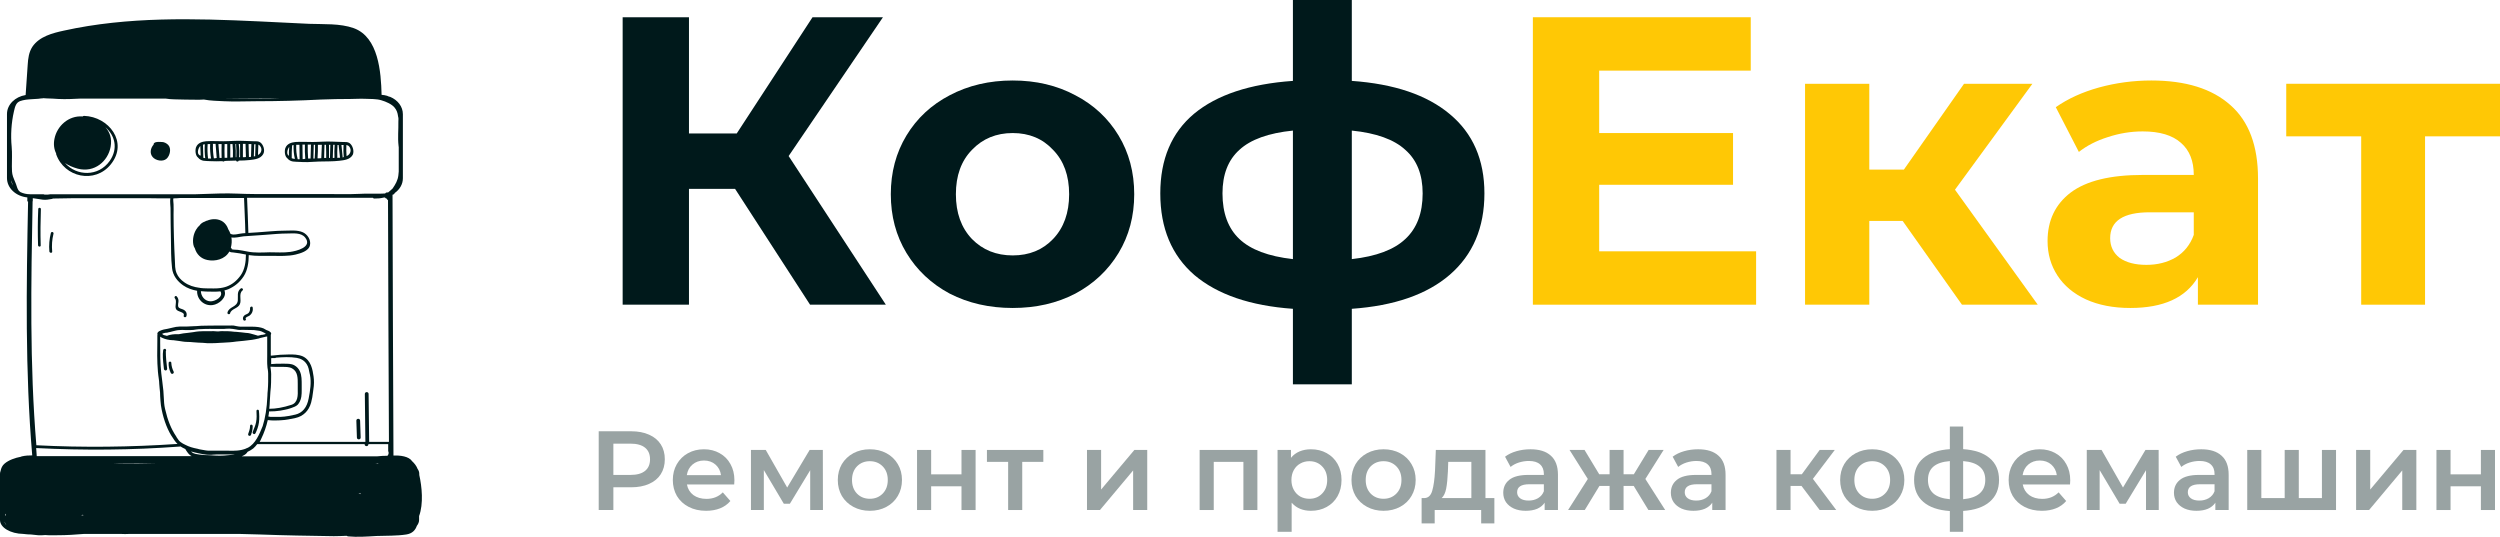 <?xml version="1.0" encoding="UTF-8"?> <svg xmlns="http://www.w3.org/2000/svg" width="163" height="35" viewBox="0 0 163 35" fill="none"><path d="M10.566 9.258C10.407 9.258 10.198 9.221 10.063 9.319C10.026 9.344 10.014 9.393 10.014 9.43C9.817 9.65 9.743 9.993 9.952 10.238C10.149 10.471 10.616 10.569 10.861 10.348C11.082 10.152 11.193 9.675 10.96 9.442C10.861 9.344 10.701 9.258 10.566 9.258Z" fill="#00191B"></path><path d="M16.968 9.283C16.845 9.197 16.685 9.209 16.538 9.209C16.316 9.197 16.083 9.197 15.862 9.185C15.432 9.16 14.989 9.209 14.559 9.209C14.191 9.209 13.81 9.185 13.441 9.209C13.196 9.234 12.888 9.307 12.778 9.613C12.716 9.809 12.741 10.14 12.901 10.263C13.134 10.544 13.392 10.483 13.724 10.508C13.982 10.52 14.24 10.52 14.498 10.508C14.535 10.544 14.608 10.544 14.645 10.495C14.731 10.495 14.817 10.483 14.903 10.483C14.916 10.483 14.928 10.483 14.928 10.483C14.94 10.483 14.953 10.483 14.965 10.483C15.112 10.483 15.247 10.471 15.395 10.471C15.407 10.557 15.542 10.557 15.567 10.471C15.8 10.471 16.046 10.459 16.279 10.434C16.574 10.397 16.98 10.373 17.164 10.042C17.299 9.797 17.164 9.417 16.968 9.283ZM13.06 10.14C13.036 10.14 13.024 10.128 12.999 10.116L12.987 10.103C12.827 9.993 12.925 9.65 13.06 9.515L13.085 10.14C13.073 10.14 13.073 10.14 13.06 10.14ZM13.257 10.287C13.245 9.993 13.245 9.711 13.232 9.43C13.269 9.417 13.318 9.417 13.355 9.405C13.331 9.711 13.343 10.018 13.38 10.312C13.343 10.312 13.306 10.299 13.257 10.287ZM13.564 10.336V10.324C13.527 10.018 13.515 9.699 13.54 9.393H13.552C13.601 9.393 13.65 9.393 13.712 9.393C13.712 9.405 13.699 9.417 13.699 9.43C13.687 9.736 13.712 10.042 13.761 10.336C13.699 10.336 13.626 10.336 13.564 10.336ZM13.945 10.324C13.896 10.03 13.871 9.736 13.884 9.43C13.884 9.417 13.884 9.393 13.871 9.381C13.933 9.381 13.994 9.381 14.056 9.381C14.08 9.687 14.105 9.993 14.129 10.299C14.08 10.312 14.019 10.324 13.945 10.324ZM14.314 10.299C14.289 9.993 14.264 9.699 14.24 9.393C14.314 9.393 14.375 9.393 14.449 9.393C14.437 9.699 14.449 9.993 14.449 10.299C14.412 10.299 14.363 10.299 14.314 10.299ZM14.817 10.287C14.756 10.287 14.707 10.287 14.645 10.287C14.633 9.993 14.633 9.687 14.645 9.393C14.707 9.393 14.768 9.393 14.817 9.393V10.287ZM15.186 10.263C15.174 10.263 15.161 10.263 15.149 10.263C15.1 10.263 15.051 10.275 15.014 10.275C15.014 9.981 15.014 9.687 15.014 9.393C15.063 9.393 15.112 9.393 15.161 9.393C15.186 9.687 15.198 9.969 15.186 10.263ZM15.407 10.25C15.395 10.25 15.383 10.25 15.37 10.25C15.383 9.969 15.37 9.675 15.346 9.393C15.37 9.393 15.383 9.393 15.407 9.393C15.395 9.405 15.395 9.43 15.395 9.442C15.419 9.711 15.419 9.981 15.407 10.25ZM15.653 10.25C15.628 10.25 15.616 10.25 15.591 10.25C15.616 9.969 15.604 9.687 15.567 9.405V9.393C15.591 9.393 15.628 9.393 15.653 9.393C15.653 9.675 15.653 9.969 15.653 10.25ZM15.837 10.25C15.837 9.956 15.837 9.675 15.837 9.381C15.899 9.381 15.96 9.381 16.009 9.381L16.034 10.238C15.972 10.25 15.899 10.25 15.837 10.25ZM16.366 10.226C16.329 10.226 16.292 10.238 16.255 10.238C16.243 10.238 16.23 10.238 16.23 10.238C16.218 9.956 16.218 9.675 16.206 9.393C16.267 9.393 16.329 9.393 16.39 9.393L16.366 10.189C16.353 10.201 16.366 10.214 16.366 10.226ZM16.648 10.177C16.611 10.189 16.587 10.189 16.55 10.201L16.574 9.405C16.599 9.405 16.623 9.405 16.636 9.405C16.648 9.405 16.648 9.405 16.66 9.405L16.636 10.14C16.636 10.152 16.636 10.165 16.648 10.177ZM16.845 10.091C16.832 10.091 16.832 10.103 16.82 10.103L16.845 9.43C16.881 9.442 16.918 9.466 16.943 9.503C17.127 9.711 17.041 9.981 16.845 10.091Z" fill="#00191B"></path><path d="M22.791 9.332C22.669 9.246 22.509 9.258 22.361 9.258C22.14 9.246 21.907 9.246 21.686 9.234C21.256 9.209 20.813 9.258 20.383 9.258C20.015 9.258 19.634 9.234 19.265 9.258C19.02 9.283 18.712 9.356 18.602 9.662C18.54 9.858 18.565 10.189 18.725 10.312C18.958 10.593 19.216 10.532 19.548 10.557C19.695 10.569 19.843 10.569 20.002 10.569C20.027 10.569 20.039 10.569 20.064 10.569C20.31 10.557 20.555 10.544 20.801 10.532C21.243 10.52 21.686 10.532 22.116 10.483C22.41 10.446 22.816 10.422 23 10.091C23.111 9.846 22.988 9.466 22.791 9.332ZM18.835 10.165C18.835 10.165 18.823 10.165 18.823 10.152L18.811 10.14C18.663 10.03 18.737 9.724 18.86 9.577C18.835 9.785 18.835 9.981 18.835 10.165ZM19.02 10.312C19.02 10.042 19.02 9.76 19.044 9.491C19.044 9.491 19.044 9.491 19.044 9.479C19.081 9.466 19.105 9.466 19.142 9.454C19.13 9.76 19.155 10.067 19.228 10.361C19.142 10.361 19.081 10.336 19.02 10.312ZM19.413 10.385C19.327 10.079 19.302 9.76 19.314 9.442C19.327 9.442 19.351 9.442 19.363 9.442C19.413 9.442 19.474 9.442 19.523 9.442C19.523 9.76 19.535 10.079 19.535 10.385C19.511 10.385 19.462 10.385 19.413 10.385ZM19.732 10.373C19.732 10.054 19.72 9.748 19.72 9.43C19.769 9.43 19.83 9.43 19.88 9.43C19.867 9.736 19.88 10.042 19.904 10.348C19.855 10.373 19.794 10.373 19.732 10.373ZM20.273 9.466L20.248 10.336C20.199 10.336 20.15 10.336 20.088 10.336C20.064 10.03 20.064 9.736 20.064 9.43C20.137 9.43 20.199 9.43 20.273 9.43C20.273 9.43 20.273 9.43 20.285 9.43C20.273 9.454 20.273 9.454 20.273 9.466ZM20.518 10.336C20.494 10.336 20.457 10.336 20.432 10.336L20.457 9.466C20.457 9.454 20.457 9.442 20.457 9.442C20.482 9.442 20.518 9.442 20.543 9.442C20.543 9.748 20.543 10.042 20.518 10.336ZM20.948 10.312C20.862 10.324 20.776 10.324 20.703 10.324C20.727 10.03 20.727 9.736 20.727 9.442C20.813 9.442 20.899 9.442 20.985 9.442L20.948 10.312ZM21.268 10.299C21.231 10.299 21.182 10.299 21.133 10.299L21.157 9.442C21.194 9.442 21.231 9.442 21.256 9.442C21.256 9.454 21.256 9.454 21.256 9.466C21.268 9.748 21.268 10.03 21.268 10.299ZM21.514 10.299C21.489 10.299 21.477 10.299 21.452 10.299C21.452 10.03 21.452 9.748 21.452 9.479C21.452 9.466 21.452 9.454 21.44 9.442C21.477 9.442 21.501 9.442 21.538 9.442L21.514 10.287V10.299ZM21.808 10.287C21.808 10.299 21.808 10.299 21.808 10.287C21.772 10.299 21.735 10.299 21.698 10.299V10.287L21.723 9.442C21.759 9.442 21.784 9.442 21.821 9.442C21.796 9.724 21.796 10.005 21.808 10.287ZM22.067 10.287C22.042 10.287 22.017 10.287 21.993 10.299C21.98 10.018 21.993 9.736 22.005 9.454C22.03 9.454 22.054 9.454 22.079 9.454L22.165 10.25C22.165 10.263 22.177 10.275 22.177 10.287C22.14 10.275 22.103 10.287 22.067 10.287ZM22.325 10.263C22.337 10.25 22.349 10.226 22.337 10.201C22.312 9.956 22.288 9.699 22.263 9.454C22.312 9.454 22.361 9.454 22.41 9.454C22.41 9.466 22.398 9.479 22.398 9.479C22.386 9.724 22.386 9.969 22.41 10.214C22.41 10.226 22.41 10.226 22.423 10.238C22.386 10.25 22.349 10.25 22.325 10.263ZM22.669 10.14C22.644 10.152 22.619 10.165 22.595 10.177C22.582 9.944 22.57 9.711 22.582 9.479C22.582 9.466 22.582 9.466 22.582 9.454C22.644 9.466 22.718 9.491 22.767 9.552C22.939 9.76 22.853 10.03 22.669 10.14Z" fill="#00191B"></path><path d="M27.337 30.965V30.904C27.337 30.781 27.3 30.671 27.227 30.573C27.153 30.377 27.018 30.206 26.87 30.071C26.662 29.752 26.084 29.679 25.654 29.703C25.63 24.044 25.605 18.384 25.593 12.713V12.7C25.617 12.688 25.654 12.676 25.679 12.664C25.715 12.639 25.728 12.615 25.728 12.59C26.059 12.357 26.268 12.014 26.268 11.622V7.445C26.268 6.955 25.937 6.526 25.445 6.318C25.372 6.306 25.31 6.281 25.236 6.245C25.126 6.208 25.003 6.196 24.88 6.183C24.843 4.701 24.683 2.423 23.062 1.835C22.165 1.516 21.096 1.59 20.15 1.553C19.056 1.504 17.975 1.443 16.882 1.394C12.643 1.198 8.342 1.075 4.177 1.994C3.44 2.153 2.568 2.374 2.113 3.047C1.88 3.403 1.831 3.819 1.806 4.223C1.757 4.885 1.72 5.546 1.671 6.196C0.983 6.306 0.455 6.82 0.455 7.433V11.61C0.455 12.259 1.032 12.798 1.782 12.872C1.782 12.958 1.782 13.043 1.782 13.129C1.794 13.129 1.818 13.129 1.831 13.141C1.72 18.678 1.634 24.179 2.101 29.691C1.88 29.691 1.659 29.703 1.438 29.752C1.413 29.752 1.388 29.765 1.376 29.777C0.983 29.85 0.565 29.997 0.295 30.23C0.147 30.353 0.074 30.524 0.037 30.708C0.012 30.769 0 30.83 0 30.892V33.905C0 34.395 0.676 34.799 1.524 34.812C1.696 34.836 1.88 34.848 2.015 34.848C2.175 34.861 2.322 34.885 2.482 34.897C2.654 34.91 2.789 34.897 2.949 34.885C3.207 34.91 3.477 34.897 3.76 34.897C4.337 34.897 4.915 34.861 5.48 34.812H7.863C8.06 34.824 8.256 34.824 8.453 34.812H15.604C16.058 34.824 16.501 34.836 16.943 34.848C18.54 34.91 20.15 34.934 21.759 34.959C22.042 34.959 22.312 34.946 22.595 34.934C22.619 34.946 22.644 34.959 22.681 34.971C23.307 35.032 23.922 34.983 24.548 34.946C25.187 34.922 25.863 34.946 26.49 34.848C26.883 34.787 27.079 34.567 27.178 34.285C27.264 34.175 27.325 34.04 27.325 33.905V33.648C27.62 32.839 27.509 31.737 27.337 30.965ZM0.393 33.574C0.381 33.599 0.369 33.611 0.356 33.636C0.344 33.587 0.344 33.538 0.344 33.489C0.356 33.513 0.381 33.55 0.393 33.574ZM0.295 34.015C0.319 34.052 0.332 34.077 0.344 34.113C0.356 34.138 0.369 34.175 0.393 34.199C0.393 34.211 0.405 34.224 0.405 34.236C0.356 34.162 0.307 34.089 0.295 34.015ZM14.596 6.416H18.233C17.385 6.453 16.538 6.428 15.69 6.428C15.321 6.416 14.953 6.428 14.596 6.416ZM0.725 11.757C0.737 11.806 0.762 11.843 0.774 11.892C0.799 11.953 0.823 12.014 0.835 12.088C0.786 11.978 0.737 11.88 0.725 11.757ZM2.126 13.117H2.138C2.138 13.056 2.138 12.982 2.138 12.921C2.359 12.958 2.58 12.994 2.789 13.019C3.01 13.043 3.17 13.007 3.391 12.97C3.416 12.97 3.428 12.958 3.44 12.945C3.907 12.945 4.386 12.921 4.853 12.921C5.639 12.921 6.426 12.921 7.212 12.921C7.998 12.921 8.797 12.921 9.583 12.921C10.1 12.921 10.603 12.945 11.107 12.933C11.07 13.129 11.119 13.435 11.119 13.57C11.119 14.244 11.132 14.905 11.144 15.567C11.156 16.192 11.144 16.853 11.217 17.478C11.267 17.968 11.574 18.348 11.942 18.605C12.225 18.801 12.532 18.899 12.852 18.96C12.827 19.511 13.294 19.965 13.859 19.891C14.277 19.842 14.817 19.389 14.633 18.936C14.719 18.911 14.817 18.887 14.903 18.85C15.309 18.666 15.628 18.409 15.886 18.017C16.144 17.625 16.218 17.11 16.218 16.633C16.71 16.706 17.201 16.682 17.705 16.682C18.233 16.682 18.761 16.718 19.277 16.596C19.572 16.522 20.137 16.375 20.211 15.983C20.285 15.628 20.039 15.285 19.757 15.15C19.388 14.979 18.933 15.04 18.54 15.04C17.951 15.04 17.361 15.114 16.771 15.15C16.574 15.163 16.378 15.175 16.194 15.187C16.181 14.428 16.132 13.656 16.108 12.896H24.315C24.327 12.921 24.352 12.945 24.401 12.945C24.622 12.945 24.819 12.933 25.003 12.884C25.04 12.884 25.077 12.872 25.113 12.872V12.909C25.138 12.921 25.175 12.933 25.2 12.945C25.224 12.97 25.261 13.007 25.273 13.043C25.285 13.043 25.285 13.043 25.298 13.043C25.31 18.299 25.335 23.554 25.359 28.809C24.929 28.809 24.499 28.809 24.069 28.809C24.057 27.768 24.045 26.727 24.032 25.685C24.032 25.526 23.787 25.526 23.787 25.685C23.799 26.727 23.811 27.768 23.823 28.809C21.526 28.809 19.228 28.809 16.931 28.809C16.968 28.736 17.017 28.662 17.041 28.589C17.213 28.233 17.361 27.829 17.459 27.388C17.508 27.388 17.545 27.4 17.582 27.4C17.656 27.413 17.729 27.413 17.803 27.413C17.803 27.413 17.803 27.413 17.815 27.413C17.864 27.413 17.914 27.413 17.963 27.413C18.086 27.413 18.209 27.413 18.331 27.4C18.651 27.388 18.958 27.315 19.265 27.253C19.769 27.143 20.137 26.788 20.285 26.249C20.346 26.028 20.383 25.796 20.408 25.575C20.42 25.514 20.42 25.453 20.432 25.391C20.482 25.085 20.482 24.803 20.445 24.546C20.383 24.105 20.285 23.493 19.744 23.235C19.462 23.113 19.105 23.101 18.786 23.113C18.466 23.113 18.11 23.137 17.705 23.186C17.692 23.186 17.668 23.186 17.656 23.186C17.656 23.162 17.656 23.15 17.656 23.125C17.656 22.892 17.656 22.672 17.656 22.439C17.656 22.231 17.656 22.035 17.656 21.827C17.668 21.802 17.68 21.778 17.68 21.753C17.68 21.655 17.557 21.582 17.373 21.52C17.312 21.484 17.25 21.447 17.176 21.41C16.992 21.337 16.734 21.3 16.476 21.3H16.464C16.304 21.3 16.144 21.3 15.985 21.3C15.886 21.3 15.776 21.3 15.678 21.3C15.591 21.3 15.505 21.275 15.419 21.263C15.358 21.251 15.297 21.239 15.235 21.226C15.149 21.214 15.075 21.226 14.989 21.226C14.953 21.226 14.916 21.226 14.879 21.226C14.695 21.226 14.523 21.226 14.338 21.226C13.933 21.226 13.527 21.226 13.122 21.239C13.011 21.251 12.889 21.251 12.778 21.263C12.766 21.263 12.753 21.263 12.741 21.263C12.569 21.275 12.397 21.275 12.213 21.288H12.151C11.856 21.288 11.549 21.275 11.254 21.361C11.156 21.386 11.046 21.41 10.935 21.435C10.763 21.459 10.591 21.496 10.431 21.569C10.37 21.594 10.271 21.655 10.259 21.741C10.259 21.778 10.259 21.802 10.271 21.827C10.271 21.839 10.259 21.851 10.259 21.863V22.157C10.247 22.843 10.235 23.542 10.296 24.228C10.308 24.387 10.333 24.546 10.357 24.73C10.37 24.828 10.382 24.926 10.382 25.024C10.394 25.122 10.394 25.22 10.407 25.318C10.431 25.489 10.444 25.673 10.444 25.857C10.456 26.041 10.468 26.237 10.493 26.433C10.603 27.155 10.849 27.878 11.156 28.38L11.205 28.454C11.316 28.625 11.426 28.809 11.574 28.944C8.514 29.152 5.431 29.189 2.371 29.03C1.929 23.738 2.027 18.446 2.126 13.117ZM15.911 12.896C15.935 13.656 15.985 14.428 15.997 15.199C15.935 15.199 15.886 15.212 15.825 15.212C15.616 15.224 15.223 15.359 15.039 15.248H15.026C14.989 15.138 14.94 15.04 14.879 14.942C14.817 14.746 14.695 14.575 14.547 14.464C14.24 14.244 13.835 14.244 13.491 14.391C13.478 14.391 13.466 14.391 13.466 14.391C13.429 14.403 13.38 14.428 13.343 14.452C13.232 14.489 13.122 14.562 13.048 14.648C13.048 14.66 13.036 14.66 13.036 14.673C12.938 14.758 12.852 14.856 12.79 14.967C12.618 15.248 12.544 15.616 12.606 15.947C12.618 16.032 12.655 16.118 12.704 16.192C12.815 16.571 13.097 16.865 13.515 16.951C14.019 17.061 14.67 16.914 14.953 16.4C15.026 16.449 15.125 16.461 15.211 16.461C15.493 16.498 15.764 16.535 16.034 16.596C16.034 17.074 15.96 17.576 15.69 17.956C15.444 18.299 15.137 18.556 14.756 18.691C14.67 18.727 14.572 18.74 14.473 18.764C14.449 18.764 14.437 18.764 14.412 18.776C14.092 18.825 13.761 18.801 13.454 18.801C13.319 18.801 13.183 18.789 13.06 18.776C13.048 18.764 13.024 18.764 12.999 18.764C12.643 18.715 12.311 18.617 12.004 18.397C11.795 18.25 11.611 18.054 11.512 17.809C11.402 17.539 11.414 17.257 11.402 16.976C11.377 16.461 11.353 15.959 11.34 15.457C11.328 14.967 11.316 14.489 11.316 13.999C11.316 13.778 11.328 13.546 11.316 13.325C11.316 13.276 11.279 12.97 11.303 12.945L11.316 12.933C11.463 12.933 11.611 12.921 11.758 12.909H15.911V12.896ZM16.132 16.4C15.923 16.363 15.714 16.314 15.505 16.29C15.444 16.277 15.223 16.29 15.112 16.253C15.112 16.204 15.088 16.167 15.051 16.155C15.112 15.922 15.125 15.689 15.088 15.481C15.334 15.53 15.653 15.432 15.886 15.408C16.353 15.371 16.832 15.346 17.299 15.31C17.791 15.273 18.27 15.224 18.749 15.224C19.105 15.224 19.621 15.15 19.892 15.481C20.408 16.118 19.302 16.375 18.921 16.424C18.479 16.486 18.024 16.449 17.582 16.449C17.103 16.461 16.611 16.498 16.132 16.4ZM13.699 19.646C13.343 19.622 13.11 19.315 13.097 18.985C13.208 18.997 13.331 18.997 13.441 19.009C13.736 19.009 14.068 19.034 14.375 18.997C14.584 19.352 14.007 19.671 13.699 19.646ZM17.742 23.346C17.803 23.346 17.877 23.346 17.938 23.346C17.963 23.346 17.975 23.333 17.987 23.321C18.442 23.284 18.909 23.26 19.351 23.333C19.634 23.382 19.855 23.517 20.002 23.75C20.113 23.921 20.15 24.142 20.187 24.35L20.211 24.448C20.309 24.938 20.224 25.453 20.125 25.979C20.015 26.567 19.72 26.923 19.253 27.033C18.97 27.094 18.639 27.168 18.294 27.18C18.172 27.18 18.061 27.18 17.938 27.18H17.84C17.815 27.18 17.791 27.18 17.766 27.18C17.717 27.18 17.668 27.18 17.631 27.18C17.607 27.18 17.582 27.168 17.57 27.168C17.545 27.168 17.52 27.155 17.496 27.155C17.52 27.045 17.533 26.935 17.545 26.825C17.545 26.825 17.545 26.825 17.557 26.825C17.803 26.825 18.037 26.812 18.258 26.776C18.454 26.739 18.7 26.702 18.909 26.629C18.946 26.616 18.983 26.604 19.019 26.592C19.155 26.543 19.302 26.494 19.413 26.384C19.523 26.261 19.609 26.09 19.646 25.869C19.671 25.722 19.671 25.563 19.671 25.416C19.671 25.379 19.671 25.33 19.671 25.293C19.671 25.232 19.671 25.171 19.671 25.122C19.671 24.963 19.671 24.803 19.658 24.644C19.634 24.375 19.548 24.007 19.179 23.811C18.995 23.713 18.749 23.713 18.54 23.713H18.356C18.135 23.713 17.901 23.713 17.68 23.738C17.68 23.615 17.68 23.493 17.68 23.382C17.68 23.37 17.68 23.358 17.68 23.346C17.668 23.358 17.705 23.358 17.742 23.346ZM16.144 29.201C16.108 29.201 16.083 29.213 16.058 29.238C15.678 29.397 15.272 29.397 14.879 29.385C14.707 29.385 14.547 29.385 14.375 29.385C14.154 29.385 13.933 29.385 13.724 29.385C13.515 29.397 13.306 29.348 13.097 29.311C13.024 29.299 12.95 29.287 12.889 29.262C12.569 29.201 12.323 29.128 12.09 29.005C11.979 28.956 11.869 28.895 11.77 28.821C11.672 28.748 11.611 28.65 11.537 28.54C11.525 28.515 11.5 28.491 11.488 28.454C11.156 27.964 10.935 27.413 10.763 26.665C10.701 26.408 10.689 26.139 10.677 25.881C10.665 25.747 10.665 25.612 10.652 25.477C10.628 25.269 10.603 25.061 10.579 24.852C10.554 24.681 10.542 24.522 10.517 24.35C10.444 23.701 10.444 23.027 10.444 22.378C10.444 22.243 10.444 22.108 10.444 21.961C10.456 21.961 10.456 21.961 10.468 21.961C10.505 21.998 10.542 22.01 10.566 22.023C10.775 22.121 10.996 22.17 11.254 22.182C11.267 22.182 11.291 22.182 11.303 22.182C11.426 22.194 11.549 22.219 11.672 22.231C11.844 22.255 12.016 22.292 12.188 22.292C12.336 22.292 12.483 22.304 12.618 22.317C12.815 22.329 13.024 22.353 13.232 22.353C13.405 22.378 13.589 22.378 13.761 22.378C13.957 22.378 14.154 22.366 14.351 22.353C14.424 22.353 14.51 22.341 14.584 22.341C14.805 22.329 15.1 22.317 15.407 22.268C15.714 22.243 16.046 22.206 16.427 22.157C16.574 22.133 16.71 22.108 16.857 22.072C16.869 22.072 16.882 22.072 16.894 22.059C16.906 22.059 16.918 22.059 16.931 22.047C17.029 22.023 17.14 21.998 17.238 21.974C17.25 21.974 17.275 21.974 17.287 21.961C17.324 21.949 17.373 21.949 17.422 21.937C17.422 22.096 17.422 22.255 17.422 22.402V22.831C17.422 22.941 17.422 23.064 17.422 23.174C17.422 23.407 17.41 23.664 17.434 23.897C17.434 23.958 17.447 24.019 17.459 24.081C17.471 24.166 17.484 24.264 17.484 24.35C17.484 24.448 17.484 24.534 17.484 24.632C17.484 24.718 17.484 24.803 17.484 24.889C17.484 25.073 17.471 25.257 17.459 25.44C17.447 25.563 17.434 25.685 17.434 25.82C17.398 26.616 17.299 27.241 17.127 27.78C16.918 28.295 16.66 28.944 16.144 29.201ZM12.95 29.556C13.06 29.581 13.159 29.593 13.269 29.618C13.392 29.642 13.527 29.654 13.662 29.654C13.748 29.654 13.835 29.654 13.921 29.642C14.007 29.642 14.092 29.63 14.166 29.63H15.162C15.223 29.63 15.284 29.63 15.346 29.63C15.321 29.63 15.284 29.63 15.26 29.642C15.223 29.642 15.186 29.654 15.149 29.654C14.805 29.691 14.412 29.728 14.056 29.703C13.908 29.691 13.761 29.691 13.613 29.679C13.429 29.679 13.245 29.667 13.06 29.642H13.024C12.852 29.618 12.643 29.593 12.52 29.495C12.495 29.471 12.471 29.446 12.458 29.434C12.606 29.483 12.778 29.52 12.95 29.556ZM12.078 21.52C12.188 21.52 12.299 21.52 12.409 21.52C12.544 21.52 12.667 21.508 12.79 21.484C12.889 21.471 12.999 21.459 13.11 21.459C13.478 21.435 13.859 21.447 14.228 21.447H14.51C14.584 21.447 14.658 21.447 14.731 21.435C14.879 21.422 15.039 21.422 15.186 21.447C15.235 21.459 15.284 21.459 15.334 21.471C15.395 21.484 15.469 21.496 15.542 21.508C15.616 21.52 15.69 21.508 15.764 21.508C15.8 21.508 15.837 21.508 15.874 21.508C16.083 21.508 16.304 21.52 16.513 21.52C16.525 21.52 16.538 21.52 16.55 21.52C16.685 21.533 16.808 21.557 16.918 21.569C17.017 21.594 17.115 21.631 17.189 21.68H17.201C17.275 21.729 17.312 21.753 17.336 21.765C17.324 21.778 17.275 21.802 17.127 21.827C17.115 21.827 17.103 21.827 17.09 21.827H17.078C16.992 21.851 16.906 21.863 16.82 21.888C16.734 21.863 16.66 21.839 16.574 21.814C16.402 21.765 16.218 21.704 16.034 21.704C15.935 21.692 15.825 21.68 15.727 21.667C15.678 21.667 15.641 21.655 15.591 21.655C15.493 21.643 15.383 21.631 15.284 21.631C15.137 21.606 14.989 21.606 14.842 21.594C14.793 21.594 14.756 21.594 14.707 21.594C14.547 21.594 14.4 21.582 14.265 21.606H14.24C14.203 21.606 14.166 21.606 14.142 21.606C13.982 21.594 13.847 21.582 13.724 21.594C13.638 21.594 13.552 21.594 13.466 21.594C13.306 21.594 13.134 21.594 12.962 21.606C12.839 21.618 12.716 21.631 12.606 21.655C12.483 21.667 12.36 21.692 12.237 21.704C12.041 21.716 11.844 21.753 11.66 21.79H11.648C11.635 21.79 11.611 21.79 11.598 21.79C11.365 21.778 11.119 21.814 10.935 21.876C10.923 21.876 10.91 21.888 10.898 21.9C10.861 21.888 10.824 21.888 10.8 21.876C10.787 21.876 10.763 21.863 10.751 21.863H10.738C10.628 21.827 10.579 21.814 10.591 21.741C10.603 21.741 10.603 21.741 10.616 21.741C10.64 21.741 10.652 21.729 10.665 21.729C10.726 21.704 10.8 21.692 10.873 21.692C10.91 21.692 10.947 21.68 10.984 21.667C11.07 21.655 11.156 21.631 11.242 21.606C11.402 21.569 11.549 21.52 11.709 21.52C11.82 21.508 11.955 21.508 12.078 21.52ZM18.43 23.921C18.639 23.921 18.872 23.921 19.044 24.019C19.425 24.228 19.413 24.669 19.413 25.048C19.413 25.097 19.413 25.146 19.413 25.195C19.413 25.244 19.413 25.306 19.413 25.367C19.425 25.759 19.437 26.261 18.995 26.396C18.466 26.567 18 26.653 17.557 26.653C17.582 26.469 17.582 26.298 17.594 26.114C17.607 25.918 17.619 25.722 17.631 25.538C17.68 25.146 17.68 24.742 17.68 24.399C17.68 24.301 17.668 24.191 17.656 24.093C17.643 24.032 17.643 23.97 17.631 23.909C17.852 23.921 18.061 23.921 18.282 23.921H18.43ZM5.283 33.599C5.295 33.599 5.295 33.599 5.283 33.599C5.332 33.587 5.369 33.574 5.406 33.562C5.418 33.574 5.431 33.587 5.443 33.599C5.394 33.599 5.345 33.599 5.283 33.599ZM2.396 29.752C2.384 29.569 2.371 29.397 2.359 29.213C5.48 29.373 8.601 29.348 11.721 29.115C11.733 29.115 11.746 29.115 11.758 29.103C11.856 29.164 11.967 29.226 12.078 29.275C12.102 29.311 12.127 29.336 12.139 29.373C12.213 29.483 12.286 29.593 12.397 29.679C12.434 29.703 12.471 29.716 12.495 29.74H2.396V29.752ZM7.814 30.206C7.679 30.206 7.544 30.193 7.409 30.193H10.173C9.387 30.218 8.601 30.218 7.814 30.206ZM23.369 32.19C23.418 32.178 23.455 32.178 23.504 32.166C23.504 32.178 23.516 32.19 23.516 32.215C23.467 32.202 23.418 32.202 23.369 32.19ZM24.622 30.23C24.573 30.218 24.524 30.206 24.475 30.206H24.696C24.671 30.206 24.647 30.218 24.622 30.23ZM25.322 29.618C25.31 29.654 25.298 29.679 25.261 29.716C25.04 29.716 24.831 29.728 24.597 29.752H15.764C15.788 29.74 15.813 29.728 15.837 29.716C15.972 29.654 16.071 29.581 16.144 29.458C16.279 29.397 16.402 29.324 16.513 29.238C16.611 29.152 16.697 29.054 16.771 28.956C19.105 28.956 21.44 28.956 23.774 28.956C23.774 28.956 23.774 28.956 23.774 28.968C23.774 29.128 24.02 29.128 24.02 28.968C24.02 28.968 24.02 28.968 24.02 28.956C24.45 28.956 24.88 28.956 25.31 28.956C25.31 29.091 25.31 29.238 25.31 29.373C25.31 29.385 25.31 29.397 25.31 29.409C25.347 29.495 25.347 29.556 25.322 29.618ZM25.298 12.553C25.236 12.529 25.15 12.553 25.113 12.615C24.929 12.627 24.745 12.627 24.622 12.627C24.229 12.639 23.848 12.615 23.455 12.639C22.693 12.676 21.919 12.651 21.157 12.651C19.634 12.651 18.098 12.651 16.574 12.651C15.825 12.651 15.088 12.59 14.338 12.615C13.822 12.639 13.306 12.639 12.778 12.664H3.293C3.17 12.688 3.047 12.7 2.924 12.688C2.887 12.688 2.863 12.676 2.838 12.664H1.954C1.732 12.664 1.524 12.615 1.339 12.529C1.315 12.517 1.302 12.504 1.29 12.492C1.13 12.37 1.106 12.161 1.044 12.002C0.983 11.843 0.909 11.684 0.848 11.512C0.774 11.292 0.774 11.071 0.774 10.851C0.774 10.422 0.799 9.993 0.762 9.577C0.688 8.817 0.737 8.009 0.909 7.261C0.946 7.114 0.971 6.955 1.057 6.808C1.179 6.588 1.413 6.551 1.683 6.502C1.954 6.465 2.224 6.465 2.494 6.441C2.568 6.428 2.629 6.428 2.691 6.416H2.752C2.777 6.404 2.801 6.404 2.826 6.404C2.838 6.404 2.85 6.404 2.863 6.404C2.924 6.404 2.998 6.416 3.047 6.416C3.293 6.416 3.563 6.441 3.809 6.453C4.3 6.477 4.755 6.453 5.246 6.428C5.259 6.428 5.271 6.428 5.283 6.428H6.155C6.242 6.428 6.315 6.428 6.401 6.428H10.8C10.984 6.453 11.168 6.477 11.365 6.477C11.856 6.49 12.336 6.502 12.839 6.502C12.987 6.502 13.134 6.502 13.294 6.49C13.724 6.575 14.191 6.575 14.596 6.6C15.297 6.637 16.009 6.6 16.71 6.6C18.11 6.6 19.523 6.563 20.924 6.49C21.563 6.465 22.202 6.453 22.84 6.453C23.148 6.453 23.467 6.428 23.774 6.441C24.118 6.453 24.561 6.441 24.868 6.539C25.163 6.624 25.556 6.796 25.728 7.016C25.863 7.176 25.924 7.359 25.949 7.555V7.568C25.986 7.69 25.986 7.8 25.974 7.923C25.986 8.45 25.924 8.976 25.986 9.503C25.986 9.528 25.986 9.552 25.998 9.577V11.181C25.986 11.267 25.986 11.341 25.974 11.426C25.937 11.757 25.789 12.014 25.593 12.296C25.482 12.394 25.396 12.48 25.298 12.553Z" fill="#00191B"></path><path d="M5.48 7.555C5.443 7.555 5.418 7.568 5.394 7.592C4.46 7.519 3.71 8.229 3.551 9.05C3.477 9.405 3.526 9.736 3.661 10.005C3.661 10.018 3.661 10.03 3.661 10.054C4.19 11.573 6.192 12.002 7.224 10.716C8.391 9.27 7.089 7.604 5.48 7.555ZM7.151 10.495C6.413 11.537 4.988 11.488 4.239 10.63C4.472 10.789 4.755 10.912 5.074 10.998C6.168 11.279 7.04 10.508 7.212 9.577C7.31 9.025 7.163 8.621 6.868 8.29C7.482 8.817 7.728 9.675 7.151 10.495Z" fill="#00191B"></path><path d="M10.824 22.807L10.812 22.782C10.8 22.745 10.763 22.733 10.714 22.745C10.677 22.758 10.652 22.782 10.64 22.819C10.591 23.15 10.628 23.505 10.665 23.836C10.677 23.909 10.677 23.983 10.689 24.056C10.689 24.093 10.714 24.13 10.751 24.142C10.763 24.154 10.787 24.154 10.8 24.154C10.824 24.154 10.849 24.142 10.861 24.13C10.886 24.105 10.898 24.081 10.898 24.044C10.849 23.64 10.812 23.272 10.812 22.905C10.837 22.868 10.837 22.831 10.824 22.807Z" fill="#00191B"></path><path d="M11.168 23.652C11.168 23.603 11.132 23.578 11.082 23.578C11.033 23.578 10.996 23.615 10.996 23.664C10.984 23.86 11.021 24.068 11.132 24.313C11.144 24.35 11.181 24.375 11.218 24.375C11.218 24.375 11.218 24.375 11.23 24.375C11.267 24.375 11.291 24.362 11.316 24.326C11.341 24.289 11.341 24.252 11.316 24.215C11.23 24.044 11.181 23.872 11.168 23.652Z" fill="#00191B"></path><path d="M16.538 28.295C16.55 28.295 16.562 28.307 16.574 28.307C16.611 28.307 16.636 28.282 16.66 28.246C16.759 28.037 16.845 27.805 16.881 27.56C16.918 27.29 16.906 27.021 16.881 26.788C16.881 26.739 16.845 26.714 16.796 26.714C16.746 26.714 16.722 26.751 16.722 26.8C16.734 27.033 16.746 27.278 16.697 27.523C16.66 27.707 16.599 27.866 16.525 28.037C16.513 28.074 16.501 28.111 16.476 28.148C16.451 28.221 16.488 28.27 16.538 28.295Z" fill="#00191B"></path><path d="M16.39 27.682C16.341 27.682 16.304 27.719 16.304 27.768C16.304 27.964 16.243 28.123 16.181 28.295C16.169 28.319 16.181 28.356 16.194 28.38C16.206 28.405 16.243 28.417 16.267 28.417C16.28 28.417 16.28 28.417 16.292 28.417C16.329 28.405 16.353 28.393 16.366 28.356C16.439 28.148 16.476 27.976 16.476 27.768C16.464 27.719 16.439 27.694 16.39 27.682Z" fill="#00191B"></path><path d="M23.516 28.527C23.504 28.16 23.492 27.792 23.479 27.425C23.479 27.266 23.234 27.266 23.234 27.425C23.246 27.792 23.258 28.16 23.27 28.527C23.27 28.687 23.516 28.687 23.516 28.527Z" fill="#00191B"></path><path d="M2.654 15.996C2.629 15.212 2.641 14.415 2.666 13.631C2.666 13.521 2.494 13.521 2.494 13.631C2.457 14.415 2.457 15.212 2.482 15.996C2.494 16.106 2.666 16.106 2.654 15.996Z" fill="#00191B"></path><path d="M3.403 16.4C3.367 16.008 3.391 15.628 3.489 15.236C3.514 15.126 3.354 15.077 3.317 15.187C3.219 15.579 3.182 15.983 3.219 16.4C3.244 16.51 3.416 16.51 3.403 16.4Z" fill="#00191B"></path><path d="M11.476 20.148C11.574 20.357 12.065 20.32 11.979 20.577C11.943 20.687 12.115 20.724 12.151 20.626C12.225 20.406 12.102 20.234 11.893 20.161C11.709 20.099 11.598 20.075 11.611 19.879C11.611 19.818 11.623 19.756 11.635 19.683C11.648 19.548 11.623 19.438 11.525 19.328C11.451 19.242 11.328 19.364 11.402 19.45C11.562 19.634 11.377 19.94 11.476 20.148Z" fill="#00191B"></path><path d="M15.002 20.43C15.076 20.124 15.518 20.124 15.641 19.83C15.764 19.548 15.543 19.156 15.813 18.936C15.899 18.862 15.776 18.74 15.69 18.813C15.432 19.021 15.53 19.303 15.506 19.585C15.469 20.038 14.928 19.977 14.83 20.381C14.805 20.491 14.977 20.528 15.002 20.43Z" fill="#00191B"></path><path d="M15.874 20.871C15.935 20.957 16.083 20.871 16.021 20.785C15.96 20.7 16.206 20.614 16.255 20.589C16.304 20.553 16.353 20.504 16.39 20.455C16.476 20.332 16.501 20.197 16.476 20.05C16.464 19.94 16.292 19.989 16.304 20.099C16.316 20.21 16.279 20.32 16.206 20.406C16.132 20.479 16.034 20.491 15.948 20.553C15.85 20.626 15.8 20.761 15.874 20.871Z" fill="#00191B"></path><path d="M47.928 12.316H44.921V19.866H40.597V1.124H44.921V8.701H48.036L52.977 1.124H57.569L51.419 10.174L57.757 19.866H52.816L47.928 12.316Z" fill="#00191B"></path><path d="M66.029 20.08C64.508 20.08 63.138 19.768 61.921 19.143C60.722 18.501 59.782 17.617 59.101 16.493C58.421 15.368 58.081 14.092 58.081 12.664C58.081 11.236 58.421 9.96 59.101 8.835C59.782 7.711 60.722 6.836 61.921 6.211C63.138 5.569 64.508 5.248 66.029 5.248C67.551 5.248 68.912 5.569 70.111 6.211C71.311 6.836 72.251 7.711 72.931 8.835C73.611 9.96 73.951 11.236 73.951 12.664C73.951 14.092 73.611 15.368 72.931 16.493C72.251 17.617 71.311 18.501 70.111 19.143C68.912 19.768 67.551 20.08 66.029 20.08ZM66.029 16.653C67.104 16.653 67.981 16.296 68.661 15.582C69.359 14.85 69.708 13.878 69.708 12.664C69.708 11.45 69.359 10.486 68.661 9.772C67.981 9.041 67.104 8.675 66.029 8.675C64.955 8.675 64.069 9.041 63.371 9.772C62.673 10.486 62.324 11.45 62.324 12.664C62.324 13.878 62.673 14.85 63.371 15.582C64.069 16.296 64.955 16.653 66.029 16.653Z" fill="#00191B"></path><path d="M96.784 12.61C96.784 14.841 96.032 16.609 94.529 17.912C93.043 19.197 90.912 19.937 88.138 20.134V25.06H84.298V20.134C81.523 19.937 79.384 19.206 77.88 17.938C76.394 16.653 75.651 14.877 75.651 12.61C75.651 10.379 76.385 8.648 77.853 7.416C79.339 6.185 81.487 5.471 84.298 5.274V0H88.138V5.274C90.912 5.471 93.043 6.194 94.529 7.443C96.032 8.693 96.784 10.415 96.784 12.61ZM79.706 12.61C79.706 13.896 80.073 14.886 80.807 15.582C81.541 16.278 82.704 16.716 84.298 16.894V8.514C82.704 8.675 81.541 9.094 80.807 9.772C80.073 10.433 79.706 11.379 79.706 12.61ZM88.138 16.894C89.731 16.716 90.895 16.278 91.629 15.582C92.38 14.886 92.757 13.896 92.757 12.61C92.757 11.379 92.38 10.433 91.629 9.772C90.895 9.094 89.731 8.675 88.138 8.514V16.894Z" fill="#00191B"></path><path d="M114.498 16.386V19.866H99.943V1.124H114.149V4.605H104.267V8.675H112.994V12.048H104.267V16.386H114.498Z" fill="#FFC805"></path><path d="M124.053 14.404H121.878V19.866H117.689V5.462H121.878V11.057H124.134L128.055 5.462H132.512L127.464 12.369L132.861 19.866H127.92L124.053 14.404Z" fill="#FFC805"></path><path d="M140.268 5.248C142.506 5.248 144.225 5.783 145.424 6.854C146.624 7.907 147.223 9.505 147.223 11.646V19.866H143.303V18.072C142.515 19.411 141.047 20.08 138.899 20.08C137.789 20.08 136.822 19.893 135.999 19.518C135.193 19.143 134.575 18.625 134.146 17.965C133.716 17.305 133.501 16.555 133.501 15.716C133.501 14.377 134.003 13.324 135.005 12.557C136.026 11.789 137.592 11.406 139.704 11.406H143.034C143.034 10.495 142.757 9.799 142.202 9.317C141.647 8.817 140.814 8.568 139.704 8.568C138.935 8.568 138.174 8.693 137.422 8.942C136.688 9.174 136.061 9.496 135.542 9.906L134.038 6.988C134.826 6.435 135.766 6.006 136.858 5.703C137.968 5.399 139.105 5.248 140.268 5.248ZM139.946 17.269C140.662 17.269 141.298 17.108 141.853 16.787C142.408 16.448 142.802 15.957 143.034 15.315V13.842H140.161C138.442 13.842 137.583 14.404 137.583 15.529C137.583 16.064 137.789 16.493 138.201 16.814C138.63 17.117 139.212 17.269 139.946 17.269Z" fill="#FFC805"></path><path d="M163 8.889H158.113V19.866H153.95V8.889H149.063V5.462H163V8.889Z" fill="#FFC805"></path><path d="M41.154 28.119C41.6 28.119 41.988 28.193 42.316 28.34C42.65 28.486 42.905 28.696 43.081 28.97C43.258 29.244 43.346 29.569 43.346 29.945C43.346 30.317 43.258 30.642 43.081 30.921C42.905 31.195 42.65 31.405 42.316 31.552C41.988 31.698 41.6 31.771 41.154 31.771H39.992V33.253H39.036V28.119H41.154ZM41.11 30.965C41.527 30.965 41.843 30.877 42.059 30.701C42.275 30.525 42.382 30.273 42.382 29.945C42.382 29.618 42.275 29.366 42.059 29.19C41.843 29.014 41.527 28.926 41.11 28.926H39.992V30.965H41.11Z" fill="#00191B" fill-opacity="0.4"></path><path d="M47.884 31.317C47.884 31.38 47.879 31.471 47.87 31.588H44.788C44.842 31.877 44.981 32.106 45.207 32.278C45.437 32.444 45.722 32.527 46.06 32.527C46.492 32.527 46.847 32.385 47.127 32.102L47.62 32.666C47.443 32.876 47.22 33.035 46.95 33.143C46.68 33.25 46.376 33.304 46.038 33.304C45.607 33.304 45.227 33.219 44.898 33.047C44.569 32.876 44.315 32.639 44.133 32.336C43.957 32.028 43.868 31.681 43.868 31.295C43.868 30.913 43.954 30.571 44.126 30.268C44.302 29.96 44.545 29.721 44.854 29.549C45.163 29.378 45.511 29.293 45.898 29.293C46.281 29.293 46.622 29.378 46.921 29.549C47.225 29.716 47.46 29.953 47.627 30.261C47.798 30.564 47.884 30.916 47.884 31.317ZM45.898 30.026C45.604 30.026 45.354 30.114 45.148 30.29C44.947 30.461 44.825 30.691 44.78 30.98H47.009C46.97 30.696 46.85 30.466 46.649 30.29C46.447 30.114 46.197 30.026 45.898 30.026Z" fill="#00191B" fill-opacity="0.4"></path><path d="M52.825 33.253V30.657L51.501 32.842H51.104L49.802 30.649V33.253H48.963V29.337H49.927L51.324 31.786L52.788 29.337H53.649L53.656 33.253H52.825Z" fill="#00191B" fill-opacity="0.4"></path><path d="M56.713 33.304C56.316 33.304 55.958 33.219 55.639 33.047C55.321 32.876 55.071 32.639 54.889 32.336C54.713 32.028 54.624 31.681 54.624 31.295C54.624 30.909 54.713 30.564 54.889 30.261C55.071 29.958 55.321 29.721 55.639 29.549C55.958 29.378 56.316 29.293 56.713 29.293C57.115 29.293 57.476 29.378 57.794 29.549C58.113 29.721 58.361 29.958 58.537 30.261C58.719 30.564 58.809 30.909 58.809 31.295C58.809 31.681 58.719 32.028 58.537 32.336C58.361 32.639 58.113 32.876 57.794 33.047C57.476 33.219 57.115 33.304 56.713 33.304ZM56.713 32.52C57.052 32.52 57.331 32.407 57.552 32.182C57.772 31.957 57.883 31.662 57.883 31.295C57.883 30.928 57.772 30.632 57.552 30.407C57.331 30.183 57.052 30.07 56.713 30.07C56.375 30.07 56.095 30.183 55.875 30.407C55.659 30.632 55.551 30.928 55.551 31.295C55.551 31.662 55.659 31.957 55.875 32.182C56.095 32.407 56.375 32.52 56.713 32.52Z" fill="#00191B" fill-opacity="0.4"></path><path d="M59.791 29.337H60.711V30.928H62.689V29.337H63.609V33.253H62.689V31.706H60.711V33.253H59.791V29.337Z" fill="#00191B" fill-opacity="0.4"></path><path d="M68.025 30.114H66.65V33.253H65.731V30.114H64.348V29.337H68.025V30.114Z" fill="#00191B" fill-opacity="0.4"></path><path d="M70.872 29.337H71.792V31.918L73.961 29.337H74.8V33.253H73.88V30.672L71.718 33.253H70.872V29.337Z" fill="#00191B" fill-opacity="0.4"></path><path d="M81.982 29.337V33.253H81.07V30.114H79.136V33.253H78.216V29.337H81.982Z" fill="#00191B" fill-opacity="0.4"></path><path d="M85.474 29.293C85.856 29.293 86.197 29.376 86.496 29.542C86.8 29.708 87.038 29.943 87.209 30.246C87.381 30.549 87.467 30.899 87.467 31.295C87.467 31.691 87.381 32.043 87.209 32.351C87.038 32.654 86.8 32.889 86.496 33.055C86.197 33.221 85.856 33.304 85.474 33.304C84.944 33.304 84.525 33.128 84.216 32.776V34.675H83.296V29.337H84.172V29.85C84.324 29.664 84.51 29.525 84.731 29.432C84.956 29.339 85.204 29.293 85.474 29.293ZM85.371 32.52C85.709 32.52 85.986 32.407 86.202 32.182C86.422 31.957 86.533 31.662 86.533 31.295C86.533 30.928 86.422 30.632 86.202 30.407C85.986 30.183 85.709 30.07 85.371 30.07C85.15 30.07 84.951 30.122 84.775 30.224C84.598 30.322 84.459 30.464 84.356 30.649C84.253 30.835 84.201 31.05 84.201 31.295C84.201 31.539 84.253 31.754 84.356 31.94C84.459 32.126 84.598 32.27 84.775 32.373C84.951 32.471 85.15 32.52 85.371 32.52Z" fill="#00191B" fill-opacity="0.4"></path><path d="M90.206 33.304C89.809 33.304 89.451 33.219 89.132 33.047C88.813 32.876 88.563 32.639 88.382 32.336C88.205 32.028 88.117 31.681 88.117 31.295C88.117 30.909 88.205 30.564 88.382 30.261C88.563 29.958 88.813 29.721 89.132 29.549C89.451 29.378 89.809 29.293 90.206 29.293C90.608 29.293 90.968 29.378 91.287 29.549C91.606 29.721 91.853 29.958 92.03 30.261C92.211 30.564 92.302 30.909 92.302 31.295C92.302 31.681 92.211 32.028 92.03 32.336C91.853 32.639 91.606 32.876 91.287 33.047C90.968 33.219 90.608 33.304 90.206 33.304ZM90.206 32.52C90.544 32.52 90.824 32.407 91.044 32.182C91.265 31.957 91.375 31.662 91.375 31.295C91.375 30.928 91.265 30.632 91.044 30.407C90.824 30.183 90.544 30.07 90.206 30.07C89.868 30.07 89.588 30.183 89.367 30.407C89.152 30.632 89.044 30.928 89.044 31.295C89.044 31.662 89.152 31.957 89.367 32.182C89.588 32.407 89.868 32.52 90.206 32.52Z" fill="#00191B" fill-opacity="0.4"></path><path d="M97.433 32.475V34.126H96.573V33.253H93.542V34.126H92.689V32.475H92.873C93.123 32.466 93.292 32.307 93.381 31.999C93.474 31.686 93.535 31.246 93.564 30.679L93.616 29.337H96.852V32.475H97.433ZM94.403 30.745C94.383 31.195 94.347 31.561 94.293 31.845C94.239 32.128 94.141 32.339 93.998 32.475H95.933V30.114H94.425L94.403 30.745Z" fill="#00191B" fill-opacity="0.4"></path><path d="M99.792 29.293C100.37 29.293 100.812 29.432 101.116 29.711C101.424 29.985 101.579 30.4 101.579 30.957V33.253H100.711V32.776C100.598 32.947 100.436 33.079 100.226 33.172C100.02 33.26 99.77 33.304 99.475 33.304C99.181 33.304 98.924 33.255 98.703 33.157C98.482 33.055 98.311 32.916 98.188 32.739C98.07 32.559 98.012 32.356 98.012 32.131C98.012 31.779 98.142 31.498 98.401 31.288C98.666 31.072 99.081 30.965 99.644 30.965H100.66V30.906C100.66 30.632 100.576 30.422 100.409 30.276C100.248 30.129 100.005 30.055 99.681 30.055C99.461 30.055 99.243 30.09 99.027 30.158C98.816 30.227 98.637 30.322 98.49 30.444L98.129 29.777C98.335 29.62 98.583 29.501 98.872 29.418C99.162 29.334 99.468 29.293 99.792 29.293ZM99.667 32.637C99.897 32.637 100.101 32.586 100.277 32.483C100.459 32.375 100.586 32.224 100.66 32.028V31.573H99.711C99.181 31.573 98.916 31.747 98.916 32.094C98.916 32.26 98.983 32.392 99.115 32.49C99.247 32.588 99.431 32.637 99.667 32.637Z" fill="#00191B" fill-opacity="0.4"></path><path d="M106.519 31.683H105.857V33.253H104.945V31.683H104.283L103.327 33.253H102.239L103.526 31.229L102.334 29.337H103.312L104.269 30.921H104.945V29.337H105.857V30.921H106.527L107.49 29.337H108.468L107.277 31.229L108.571 33.253H107.475L106.519 31.683Z" fill="#00191B" fill-opacity="0.4"></path><path d="M110.72 29.293C111.299 29.293 111.74 29.432 112.044 29.711C112.353 29.985 112.507 30.4 112.507 30.957V33.253H111.639V32.776C111.527 32.947 111.365 33.079 111.154 33.172C110.948 33.26 110.698 33.304 110.404 33.304C110.11 33.304 109.852 33.255 109.632 33.157C109.411 33.055 109.239 32.916 109.117 32.739C108.999 32.559 108.94 32.356 108.94 32.131C108.94 31.779 109.07 31.498 109.33 31.288C109.595 31.072 110.009 30.965 110.573 30.965H111.588V30.906C111.588 30.632 111.505 30.422 111.338 30.276C111.176 30.129 110.933 30.055 110.61 30.055C110.389 30.055 110.171 30.09 109.955 30.158C109.744 30.227 109.565 30.322 109.418 30.444L109.058 29.777C109.264 29.62 109.511 29.501 109.801 29.418C110.09 29.334 110.396 29.293 110.72 29.293ZM110.595 32.637C110.826 32.637 111.029 32.586 111.206 32.483C111.387 32.375 111.514 32.224 111.588 32.028V31.573H110.639C110.11 31.573 109.845 31.747 109.845 32.094C109.845 32.26 109.911 32.392 110.043 32.49C110.176 32.588 110.36 32.637 110.595 32.637Z" fill="#00191B" fill-opacity="0.4"></path><path d="M117.458 31.683H116.744V33.253H115.825V29.337H116.744V30.921H117.48L118.642 29.337H119.628L118.201 31.221L119.723 33.253H118.642L117.458 31.683Z" fill="#00191B" fill-opacity="0.4"></path><path d="M122.066 33.304C121.669 33.304 121.311 33.219 120.993 33.047C120.674 32.876 120.424 32.639 120.242 32.336C120.066 32.028 119.978 31.681 119.978 31.295C119.978 30.909 120.066 30.564 120.242 30.261C120.424 29.958 120.674 29.721 120.993 29.549C121.311 29.378 121.669 29.293 122.066 29.293C122.468 29.293 122.829 29.378 123.148 29.549C123.466 29.721 123.714 29.958 123.89 30.261C124.072 30.564 124.163 30.909 124.163 31.295C124.163 31.681 124.072 32.028 123.89 32.336C123.714 32.639 123.466 32.876 123.148 33.047C122.829 33.219 122.468 33.304 122.066 33.304ZM122.066 32.52C122.405 32.52 122.684 32.407 122.905 32.182C123.126 31.957 123.236 31.662 123.236 31.295C123.236 30.928 123.126 30.632 122.905 30.407C122.684 30.183 122.405 30.07 122.066 30.07C121.728 30.07 121.449 30.183 121.228 30.407C121.012 30.632 120.904 30.928 120.904 31.295C120.904 31.662 121.012 31.957 121.228 32.182C121.449 32.407 121.728 32.52 122.066 32.52Z" fill="#00191B" fill-opacity="0.4"></path><path d="M130.337 31.288C130.337 31.894 130.134 32.37 129.727 32.718C129.325 33.065 128.748 33.263 127.998 33.312V34.675H127.13V33.319C126.38 33.27 125.804 33.072 125.402 32.725C125 32.378 124.799 31.899 124.799 31.288C124.799 30.681 125 30.209 125.402 29.872C125.804 29.53 126.38 29.334 127.13 29.285V27.811H127.998V29.285C128.748 29.334 129.325 29.53 129.727 29.872C130.134 30.214 130.337 30.686 130.337 31.288ZM125.703 31.288C125.703 31.664 125.819 31.957 126.049 32.167C126.284 32.378 126.645 32.505 127.13 32.549V30.063C126.645 30.102 126.284 30.224 126.049 30.43C125.819 30.635 125.703 30.921 125.703 31.288ZM127.998 32.549C128.959 32.461 129.44 32.04 129.44 31.288C129.44 30.916 129.32 30.63 129.079 30.43C128.844 30.224 128.484 30.102 127.998 30.063V32.549Z" fill="#00191B" fill-opacity="0.4"></path><path d="M134.979 31.317C134.979 31.38 134.974 31.471 134.965 31.588H131.883C131.937 31.877 132.077 32.106 132.302 32.278C132.533 32.444 132.817 32.527 133.155 32.527C133.587 32.527 133.942 32.385 134.222 32.102L134.715 32.666C134.538 32.876 134.315 33.035 134.045 33.143C133.776 33.25 133.472 33.304 133.133 33.304C132.702 33.304 132.322 33.219 131.993 33.047C131.665 32.876 131.41 32.639 131.228 32.336C131.052 32.028 130.963 31.681 130.963 31.295C130.963 30.913 131.049 30.571 131.221 30.268C131.397 29.96 131.64 29.721 131.949 29.549C132.258 29.378 132.606 29.293 132.993 29.293C133.376 29.293 133.717 29.378 134.016 29.549C134.32 29.716 134.555 29.953 134.722 30.261C134.894 30.564 134.979 30.916 134.979 31.317ZM132.993 30.026C132.699 30.026 132.449 30.114 132.243 30.29C132.042 30.461 131.92 30.691 131.875 30.98H134.104C134.065 30.696 133.945 30.466 133.744 30.29C133.543 30.114 133.293 30.026 132.993 30.026Z" fill="#00191B" fill-opacity="0.4"></path><path d="M139.92 33.253V30.657L138.596 32.842H138.199L136.897 30.649V33.253H136.058V29.337H137.022L138.419 31.786L139.883 29.337H140.744L140.751 33.253H139.92Z" fill="#00191B" fill-opacity="0.4"></path><path d="M143.521 29.293C144.1 29.293 144.541 29.432 144.845 29.711C145.154 29.985 145.309 30.4 145.309 30.957V33.253H144.441V32.776C144.328 32.947 144.166 33.079 143.955 33.172C143.75 33.26 143.499 33.304 143.205 33.304C142.911 33.304 142.654 33.255 142.433 33.157C142.212 33.055 142.041 32.916 141.918 32.739C141.8 32.559 141.742 32.356 141.742 32.131C141.742 31.779 141.871 31.498 142.131 31.288C142.396 31.072 142.81 30.965 143.374 30.965H144.389V30.906C144.389 30.632 144.306 30.422 144.139 30.276C143.978 30.129 143.735 30.055 143.411 30.055C143.191 30.055 142.972 30.09 142.757 30.158C142.546 30.227 142.367 30.322 142.22 30.444L141.859 29.777C142.065 29.62 142.313 29.501 142.602 29.418C142.891 29.334 143.198 29.293 143.521 29.293ZM143.396 32.637C143.627 32.637 143.83 32.586 144.007 32.483C144.188 32.375 144.316 32.224 144.389 32.028V31.573H143.441C142.911 31.573 142.646 31.747 142.646 32.094C142.646 32.26 142.712 32.392 142.845 32.49C142.977 32.588 143.161 32.637 143.396 32.637Z" fill="#00191B" fill-opacity="0.4"></path><path d="M152.309 29.337V33.253H146.52V29.337H147.439V32.475H148.962V29.337H149.881V32.475H151.389V29.337H152.309Z" fill="#00191B" fill-opacity="0.4"></path><path d="M153.618 29.337H154.538V31.918L156.708 29.337H157.546V33.253H156.627V30.672L154.464 33.253H153.618V29.337Z" fill="#00191B" fill-opacity="0.4"></path><path d="M158.856 29.337H159.776V30.928H161.754V29.337H162.674V33.253H161.754V31.706H159.776V33.253H158.856V29.337Z" fill="#00191B" fill-opacity="0.4"></path></svg> 